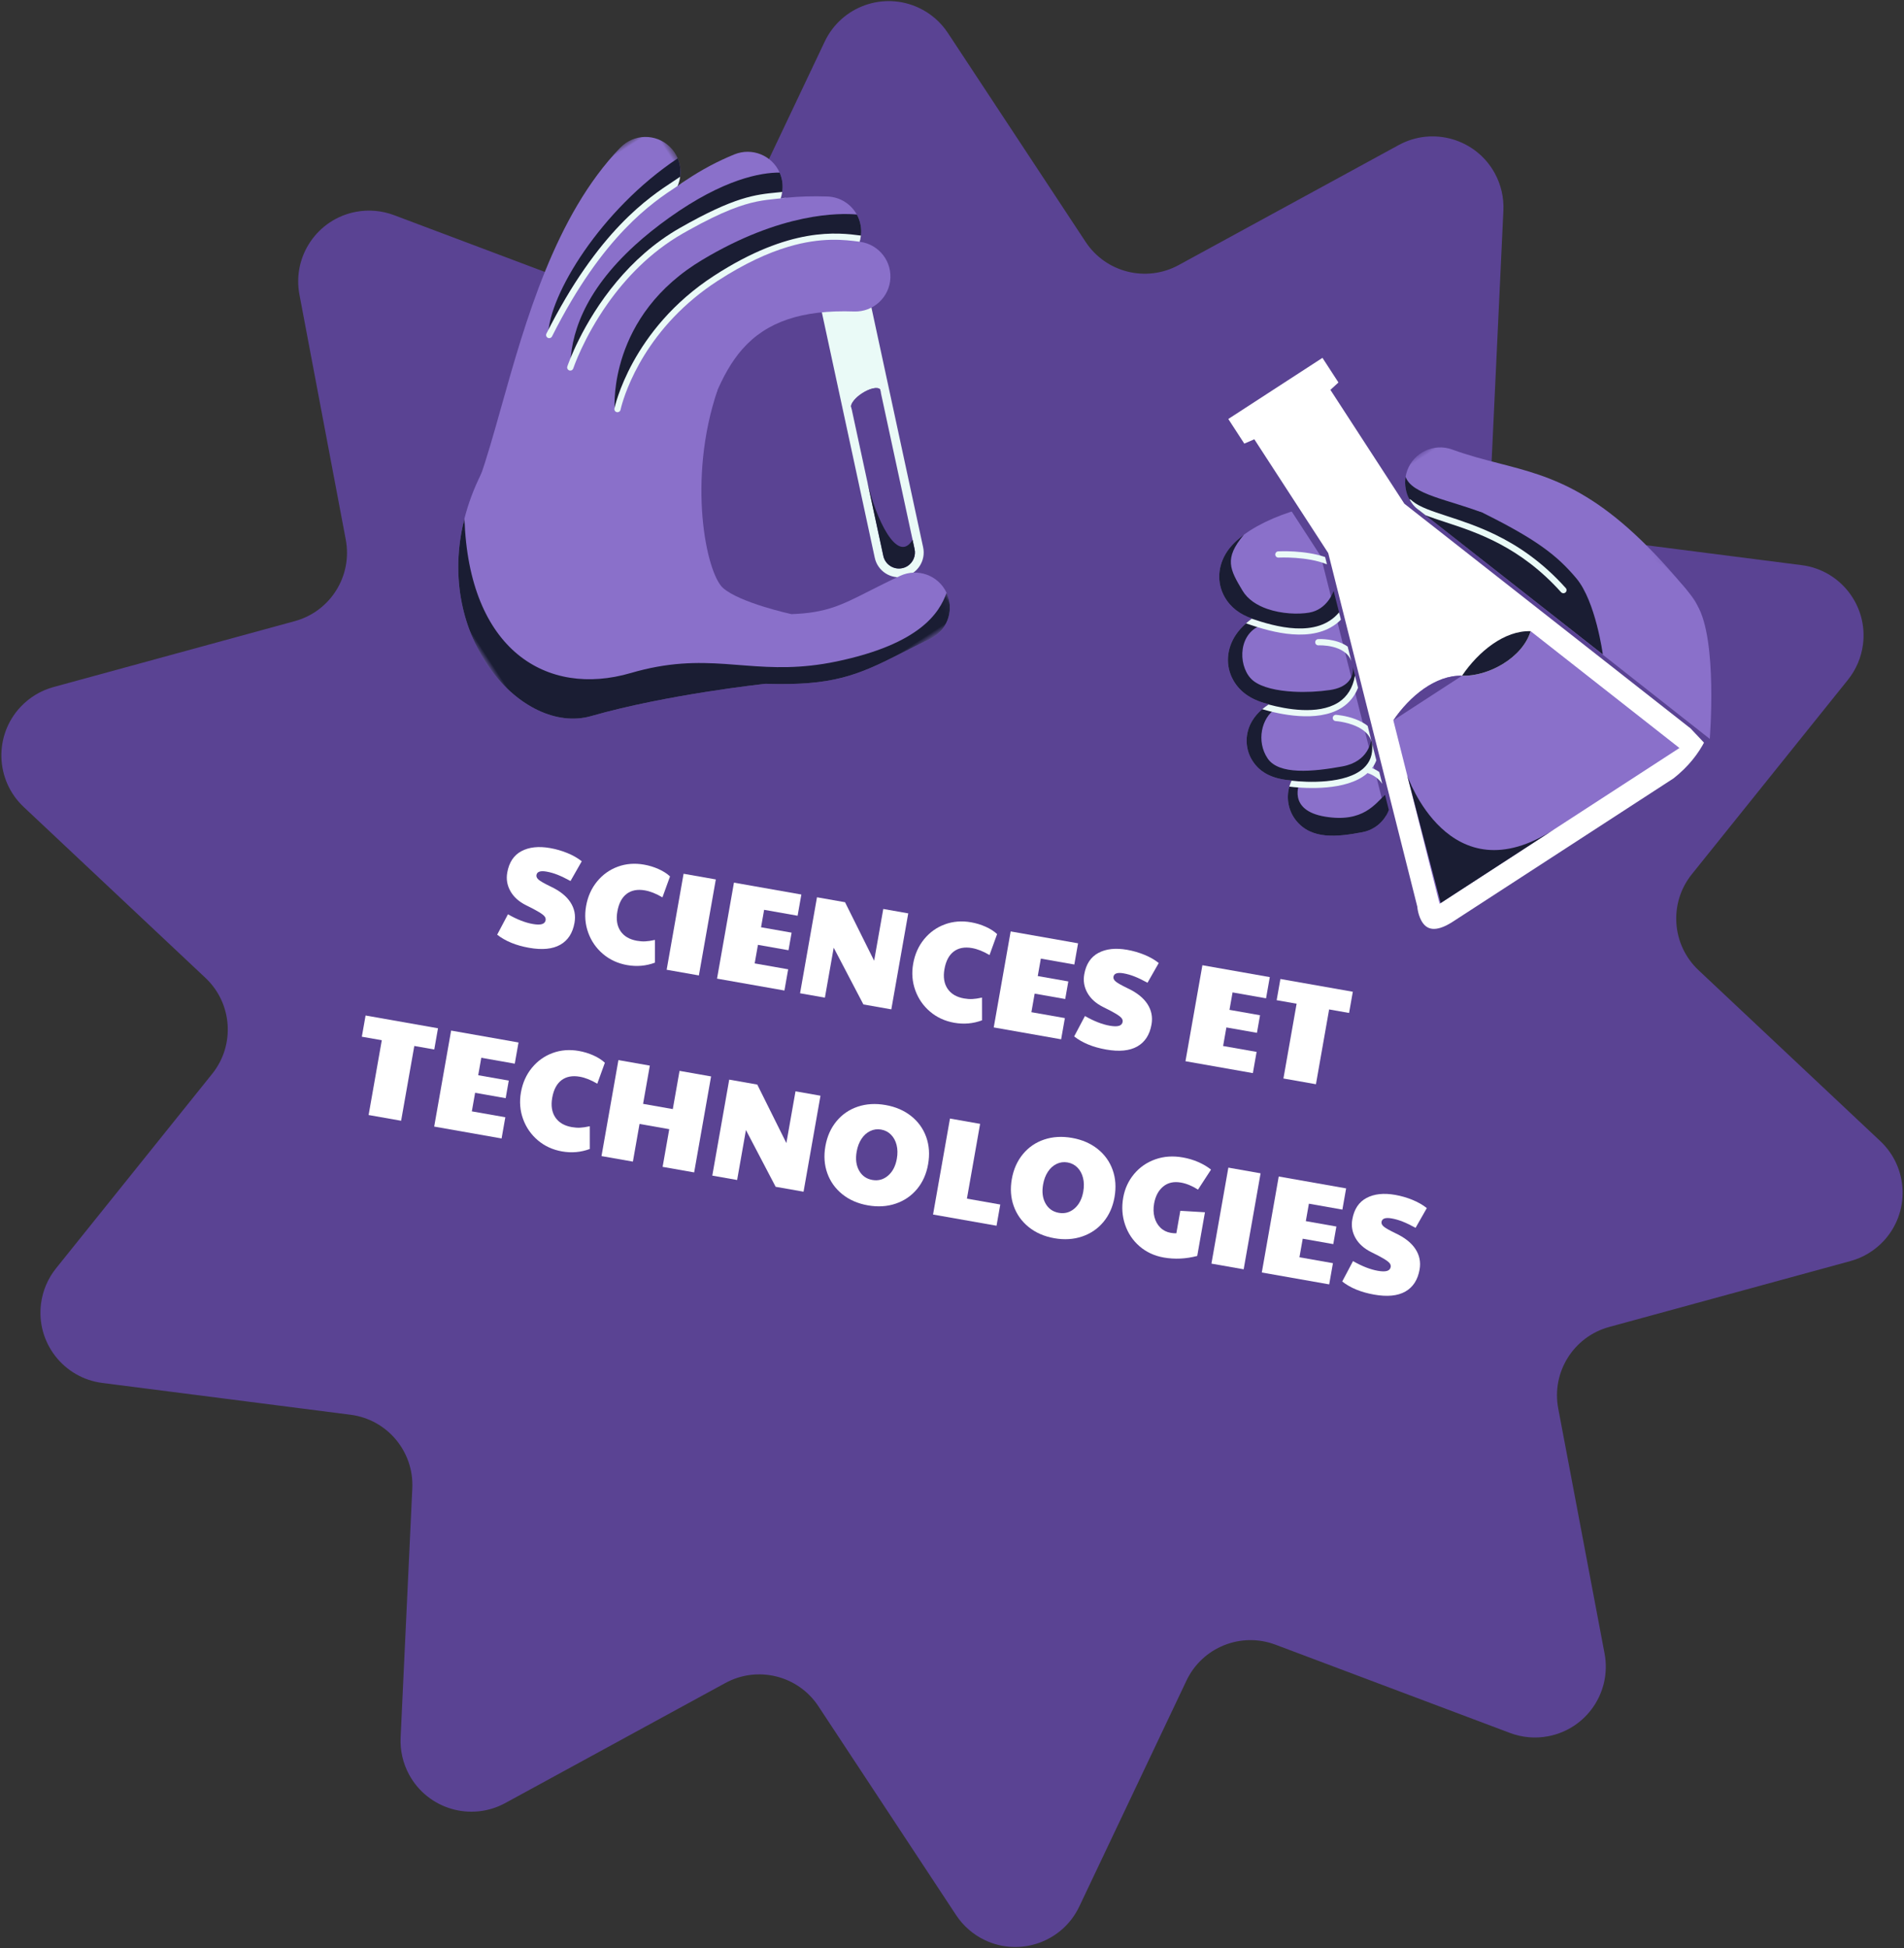 <?xml version="1.0" encoding="UTF-8"?>
<svg width="215px" height="220px" viewBox="0 0 215 220" version="1.1" xmlns="http://www.w3.org/2000/svg" xmlns:xlink="http://www.w3.org/1999/xlink">
    <rect x="0" y="0" width="215" height="220" fill="#333333" stroke="none"/>
    <title>Illustration/Affaires Copy</title>
    <defs>
        <polygon id="path-1" points="0 0 20.812 0 20.812 34.621 0 34.621"></polygon>
        <polygon id="path-3" points="0 0 40.159 0 40.159 29.937 0 29.937"></polygon>
        <polygon id="path-5" points="0 0 47.924 0 47.924 40.089 0 40.089"></polygon>
    </defs>
    <g id="🧠-Pages-catégories/programmes" stroke="none" stroke-width="1" fill="none" fill-rule="evenodd">
        <g id="Catégorie-de-programmes---SPORT---Desktop" transform="translate(-1084, -1298)">
            <g id="Group-10" transform="translate(138, 1298)">
                <g id="Illustration/Affaires-Copy" transform="translate(911.035, -28.049)">
                    <g id="Group-5" transform="translate(-0, 0)">
                        <path d="M136.998,221.928 L116.171,241.088 C112.919,244.079 107.858,243.868 104.867,240.617 C103.874,239.538 103.197,238.207 102.91,236.77 L97.383,209.145 C96.565,205.057 92.745,202.283 88.605,202.769 L60.536,206.066 C56.148,206.581 52.173,203.442 51.658,199.054 C51.486,197.591 51.721,196.108 52.338,194.77 L64.132,169.195 C65.881,165.403 64.419,160.904 60.775,158.865 L36.19,145.101 C32.334,142.942 30.959,138.067 33.117,134.212 C33.837,132.926 34.899,131.863 36.185,131.142 L60.819,117.329 C64.457,115.289 65.917,110.796 64.174,107.007 L52.403,81.424 C50.556,77.411 52.313,72.66 56.327,70.813 C57.66,70.2 59.136,69.965 60.594,70.134 L88.705,73.4 C92.839,73.88 96.65,71.111 97.471,67.032 L103.044,39.35 C103.916,35.019 108.134,32.215 112.465,33.087 C113.899,33.375 115.226,34.051 116.302,35.041 L137.1,54.17 C140.161,56.986 144.87,56.985 147.932,54.169 L168.759,35.009 C172.01,32.018 177.071,32.229 180.063,35.481 C181.055,36.559 181.732,37.89 182.02,39.327 L187.546,66.952 C188.364,71.04 192.184,73.815 196.324,73.328 L224.393,70.031 C228.781,69.516 232.756,72.655 233.272,77.044 C233.444,78.507 233.208,79.989 232.591,81.327 L220.797,106.902 C219.049,110.694 220.511,115.193 224.154,117.233 L248.74,130.997 C252.595,133.155 253.971,138.03 251.812,141.885 C251.092,143.172 250.03,144.234 248.745,144.955 L224.11,158.768 C220.472,160.808 219.012,165.301 220.755,169.09 L232.526,194.673 C234.373,198.687 232.616,203.438 228.603,205.284 C227.27,205.898 225.793,206.133 224.336,205.963 L196.224,202.697 C192.091,202.217 188.28,204.986 187.458,209.065 L181.886,236.747 C181.014,241.078 176.796,243.883 172.464,243.011 C171.031,242.722 169.704,242.046 168.627,241.056 L147.83,221.928 C144.768,219.112 140.059,219.112 136.998,221.928 Z" id="Star-Copy-2" fill="#5A4393" transform="translate(142.465, 138.049) rotate(14) translate(-142.465, -138.049) "></path>
                        <g id="sciences-et-technolo" transform="translate(137.367, 147.935) rotate(10) translate(-137.367, -147.935) translate(76.271, 131.183)" fill="#FFFFFF" fill-rule="nonzero">
                            <path d="M16.856,11.504 C15.352,11.504 14.083,11.227 13.048,10.672 L13.848,8.192 C14.947,8.587 15.928,8.784 16.792,8.784 C17.261,8.784 17.605,8.728 17.824,8.616 C18.043,8.504 18.152,8.336 18.152,8.112 C18.152,7.963 18.093,7.832 17.976,7.72 C17.859,7.608 17.624,7.483 17.272,7.344 C16.92,7.205 16.392,7.035 15.688,6.832 C14.824,6.576 14.152,6.157 13.672,5.576 C13.192,4.995 12.952,4.325 12.952,3.568 C12.952,2.395 13.339,1.507 14.112,0.904 C14.885,0.301 15.928,-4.54747351e-13 17.24,-4.54747351e-13 C17.923,-4.54747351e-13 18.595,0.072 19.256,0.216 C19.917,0.36 20.504,0.571 21.016,0.848 L20.152,3.264 C19.555,3.061 19.035,2.915 18.592,2.824 C18.149,2.733 17.72,2.688 17.304,2.688 C16.6,2.688 16.248,2.88 16.248,3.264 C16.248,3.456 16.363,3.619 16.592,3.752 C16.821,3.885 17.293,4.053 18.008,4.256 C19.128,4.555 19.976,5.011 20.552,5.624 C21.128,6.237 21.416,6.971 21.416,7.824 C21.416,9.008 21.032,9.917 20.264,10.552 C19.496,11.187 18.36,11.504 16.856,11.504 Z" id="Path"></path>
                            <path d="M28.104,11.504 C27.037,11.504 26.069,11.251 25.2,10.744 C24.331,10.237 23.643,9.544 23.136,8.664 C22.629,7.784 22.376,6.811 22.376,5.744 C22.376,4.656 22.621,3.675 23.112,2.8 C23.603,1.925 24.275,1.24 25.128,0.744 C25.981,0.248 26.941,0 28.008,0 C28.584,0 29.149,0.069 29.704,0.208 C30.259,0.347 30.733,0.544 31.128,0.8 L30.696,3.28 C29.928,2.992 29.235,2.848 28.616,2.848 C27.763,2.848 27.107,3.096 26.648,3.592 C26.189,4.088 25.96,4.8 25.96,5.728 C25.96,6.635 26.203,7.341 26.688,7.848 C27.173,8.355 27.848,8.608 28.712,8.608 C29.043,8.608 29.352,8.576 29.64,8.512 C29.928,8.448 30.28,8.331 30.696,8.16 L31.144,10.688 C30.216,11.232 29.203,11.504 28.104,11.504 Z" id="Path"></path>
                            <polygon id="Path" points="32.584 0.24 36.28 0.24 36.28 11.248 32.584 11.248"></polygon>
                            <polygon id="Path" points="38.36 0.24 46.088 0.24 46.088 2.672 42.248 2.672 42.248 4.672 45.752 4.672 45.752 6.688 42.248 6.688 42.248 8.816 46.088 8.816 46.088 11.248 38.36 11.248"></polygon>
                            <polygon id="Path" points="47.88 0.24 51.096 0.24 55.48 6.176 55.48 0.24 58.344 0.24 58.344 11.248 55.144 11.248 50.728 5.52 50.728 11.248 47.88 11.248"></polygon>
                            <path d="M65.608,11.504 C64.541,11.504 63.573,11.251 62.704,10.744 C61.835,10.237 61.147,9.544 60.64,8.664 C60.133,7.784 59.88,6.811 59.88,5.744 C59.88,4.656 60.125,3.675 60.616,2.8 C61.107,1.925 61.779,1.24 62.632,0.744 C63.485,0.248 64.445,0 65.512,0 C66.088,0 66.653,0.069 67.208,0.208 C67.763,0.347 68.237,0.544 68.632,0.8 L68.2,3.28 C67.432,2.992 66.739,2.848 66.12,2.848 C65.267,2.848 64.611,3.096 64.152,3.592 C63.693,4.088 63.464,4.8 63.464,5.728 C63.464,6.635 63.707,7.341 64.192,7.848 C64.677,8.355 65.352,8.608 66.216,8.608 C66.547,8.608 66.856,8.576 67.144,8.512 C67.432,8.448 67.784,8.331 68.2,8.16 L68.648,10.688 C67.72,11.232 66.707,11.504 65.608,11.504 Z" id="Path"></path>
                            <polygon id="Path" points="70.088 0.24 77.816 0.24 77.816 2.672 73.976 2.672 73.976 4.672 77.48 4.672 77.48 6.688 73.976 6.688 73.976 8.816 77.816 8.816 77.816 11.248 70.088 11.248"></polygon>
                            <path d="M83.016,11.504 C81.512,11.504 80.243,11.227 79.208,10.672 L80.008,8.192 C81.107,8.587 82.088,8.784 82.952,8.784 C83.421,8.784 83.765,8.728 83.984,8.616 C84.203,8.504 84.312,8.336 84.312,8.112 C84.312,7.963 84.253,7.832 84.136,7.72 C84.019,7.608 83.784,7.483 83.432,7.344 C83.08,7.205 82.552,7.035 81.848,6.832 C80.984,6.576 80.312,6.157 79.832,5.576 C79.352,4.995 79.112,4.325 79.112,3.568 C79.112,2.395 79.499,1.507 80.272,0.904 C81.045,0.301 82.088,-4.54747351e-13 83.4,-4.54747351e-13 C84.083,-4.54747351e-13 84.755,0.072 85.416,0.216 C86.077,0.36 86.664,0.571 87.176,0.848 L86.312,3.264 C85.715,3.061 85.195,2.915 84.752,2.824 C84.309,2.733 83.88,2.688 83.464,2.688 C82.76,2.688 82.408,2.88 82.408,3.264 C82.408,3.456 82.523,3.619 82.752,3.752 C82.981,3.885 83.453,4.053 84.168,4.256 C85.288,4.555 86.136,5.011 86.712,5.624 C87.288,6.237 87.576,6.971 87.576,7.824 C87.576,9.008 87.192,9.917 86.424,10.552 C85.656,11.187 84.52,11.504 83.016,11.504 Z" id="Path"></path>
                            <polygon id="Path" points="92.072 0.24 99.8 0.24 99.8 2.672 95.96 2.672 95.96 4.672 99.464 4.672 99.464 6.688 95.96 6.688 95.96 8.816 99.8 8.816 99.8 11.248 92.072 11.248"></polygon>
                            <polygon id="Path" points="103.304 2.672 101.016 2.672 101.016 0.24 109.32 0.24 109.32 2.672 107.032 2.672 107.032 11.248 103.304 11.248"></polygon>
                            <polygon id="Path" points="2.288 24.672 0 24.672 0 22.24 8.304 22.24 8.304 24.672 6.016 24.672 6.016 33.248 2.288 33.248"></polygon>
                            <polygon id="Path" points="9.808 22.24 17.536 22.24 17.536 24.672 13.696 24.672 13.696 26.672 17.2 26.672 17.2 28.688 13.696 28.688 13.696 30.816 17.536 30.816 17.536 33.248 9.808 33.248"></polygon>
                            <path d="M24.512,33.504 C23.445,33.504 22.477,33.251 21.608,32.744 C20.739,32.237 20.051,31.544 19.544,30.664 C19.037,29.784 18.784,28.811 18.784,27.744 C18.784,26.656 19.029,25.675 19.52,24.8 C20.011,23.925 20.683,23.24 21.536,22.744 C22.389,22.248 23.349,22 24.416,22 C24.992,22 25.557,22.069 26.112,22.208 C26.667,22.347 27.141,22.544 27.536,22.8 L27.104,25.28 C26.336,24.992 25.643,24.848 25.024,24.848 C24.171,24.848 23.515,25.096 23.056,25.592 C22.597,26.088 22.368,26.8 22.368,27.728 C22.368,28.635 22.611,29.341 23.096,29.848 C23.581,30.355 24.256,30.608 25.12,30.608 C25.451,30.608 25.76,30.576 26.048,30.512 C26.336,30.448 26.688,30.331 27.104,30.16 L27.552,32.688 C26.624,33.232 25.611,33.504 24.512,33.504 Z" id="Path"></path>
                            <polygon id="Path" points="28.992 22.24 32.592 22.24 32.592 26.624 36 26.624 36 22.24 39.616 22.24 39.616 33.248 36 33.248 36 28.928 32.592 28.928 32.592 33.248 28.992 33.248"></polygon>
                            <polygon id="Path" points="41.696 22.24 44.912 22.24 49.296 28.176 49.296 22.24 52.16 22.24 52.16 33.248 48.96 33.248 44.544 27.52 44.544 33.248 41.696 33.248"></polygon>
                            <path d="M59.584,33.504 C58.432,33.504 57.411,33.259 56.52,32.768 C55.629,32.277 54.936,31.597 54.44,30.728 C53.944,29.859 53.696,28.869 53.696,27.76 C53.696,26.64 53.944,25.643 54.44,24.768 C54.936,23.893 55.629,23.213 56.52,22.728 C57.411,22.243 58.432,22 59.584,22 C60.736,22 61.757,22.243 62.648,22.728 C63.539,23.213 64.232,23.891 64.728,24.76 C65.224,25.629 65.472,26.629 65.472,27.76 C65.472,28.869 65.224,29.859 64.728,30.728 C64.232,31.597 63.536,32.277 62.64,32.768 C61.744,33.259 60.725,33.504 59.584,33.504 Z M59.584,30.592 C60.256,30.592 60.808,30.331 61.24,29.808 C61.672,29.285 61.888,28.597 61.888,27.744 C61.888,27.179 61.789,26.675 61.592,26.232 C61.395,25.789 61.12,25.443 60.768,25.192 C60.416,24.941 60.016,24.816 59.568,24.816 C59.131,24.816 58.736,24.941 58.384,25.192 C58.032,25.443 57.76,25.789 57.568,26.232 C57.376,26.675 57.28,27.179 57.28,27.744 C57.28,28.597 57.493,29.285 57.92,29.808 C58.347,30.331 58.901,30.592 59.584,30.592 Z" id="Shape"></path>
                            <polygon id="Path" points="67.008 22.24 70.464 22.24 70.464 30.816 74.288 30.816 74.288 33.248 67.008 33.248"></polygon>
                            <path d="M80.96,33.504 C79.808,33.504 78.787,33.259 77.896,32.768 C77.005,32.277 76.312,31.597 75.816,30.728 C75.32,29.859 75.072,28.869 75.072,27.76 C75.072,26.64 75.32,25.643 75.816,24.768 C76.312,23.893 77.005,23.213 77.896,22.728 C78.787,22.243 79.808,22 80.96,22 C82.112,22 83.133,22.243 84.024,22.728 C84.915,23.213 85.608,23.891 86.104,24.76 C86.6,25.629 86.848,26.629 86.848,27.76 C86.848,28.869 86.6,29.859 86.104,30.728 C85.608,31.597 84.912,32.277 84.016,32.768 C83.12,33.259 82.101,33.504 80.96,33.504 Z M80.96,30.592 C81.632,30.592 82.184,30.331 82.616,29.808 C83.048,29.285 83.264,28.597 83.264,27.744 C83.264,27.179 83.165,26.675 82.968,26.232 C82.771,25.789 82.496,25.443 82.144,25.192 C81.792,24.941 81.392,24.816 80.944,24.816 C80.507,24.816 80.112,24.941 79.76,25.192 C79.408,25.443 79.136,25.789 78.944,26.232 C78.752,26.675 78.656,27.179 78.656,27.744 C78.656,28.597 78.869,29.285 79.296,29.808 C79.723,30.331 80.277,30.592 80.96,30.592 Z" id="Shape"></path>
                            <path d="M93.504,33.504 C92.427,33.504 91.456,33.245 90.592,32.728 C89.728,32.211 89.051,31.504 88.56,30.608 C88.069,29.712 87.824,28.725 87.824,27.648 C87.824,26.613 88.072,25.664 88.568,24.8 C89.064,23.936 89.755,23.253 90.64,22.752 C91.525,22.251 92.533,22 93.664,22 C94.283,22 94.883,22.069 95.464,22.208 C96.045,22.347 96.571,22.544 97.04,22.8 L95.984,25.28 C95.259,24.981 94.581,24.832 93.952,24.832 C93.131,24.832 92.496,25.096 92.048,25.624 C91.6,26.152 91.376,26.843 91.376,27.696 C91.376,28.251 91.477,28.749 91.68,29.192 C91.883,29.635 92.168,29.984 92.536,30.24 C92.904,30.496 93.323,30.624 93.792,30.624 C94.048,30.624 94.261,30.603 94.432,30.56 L94.432,27.984 L97.2,27.664 L97.2,32.672 C95.995,33.227 94.763,33.504 93.504,33.504 Z" id="Path"></path>
                            <polygon id="Path" points="98.928 22.24 102.624 22.24 102.624 33.248 98.928 33.248"></polygon>
                            <polygon id="Path" points="104.704 22.24 112.432 22.24 112.432 24.672 108.592 24.672 108.592 26.672 112.096 26.672 112.096 28.688 108.592 28.688 108.592 30.816 112.432 30.816 112.432 33.248 104.704 33.248"></polygon>
                            <path d="M117.632,33.504 C116.128,33.504 114.859,33.227 113.824,32.672 L114.624,30.192 C115.723,30.587 116.704,30.784 117.568,30.784 C118.037,30.784 118.381,30.728 118.6,30.616 C118.819,30.504 118.928,30.336 118.928,30.112 C118.928,29.963 118.869,29.832 118.752,29.72 C118.635,29.608 118.4,29.483 118.048,29.344 C117.696,29.205 117.168,29.035 116.464,28.832 C115.6,28.576 114.928,28.157 114.448,27.576 C113.968,26.995 113.728,26.325 113.728,25.568 C113.728,24.395 114.115,23.507 114.888,22.904 C115.661,22.301 116.704,22 118.016,22 C118.699,22 119.371,22.072 120.032,22.216 C120.693,22.36 121.28,22.571 121.792,22.848 L120.928,25.264 C120.331,25.061 119.811,24.915 119.368,24.824 C118.925,24.733 118.496,24.688 118.08,24.688 C117.376,24.688 117.024,24.88 117.024,25.264 C117.024,25.456 117.139,25.619 117.368,25.752 C117.597,25.885 118.069,26.053 118.784,26.256 C119.904,26.555 120.752,27.011 121.328,27.624 C121.904,28.237 122.192,28.971 122.192,29.824 C122.192,31.008 121.808,31.917 121.04,32.552 C120.272,33.187 119.136,33.504 117.632,33.504 Z" id="Path"></path>
                        </g>
                        <g id="Group-84" transform="translate(151.382, 89.046) rotate(-33) translate(-151.382, -89.046) translate(92.227, 26.514)">
                            <path d="M44.897,58.198 L44.897,58.198 C43.454,57.65 42.729,56.038 43.277,54.598 L54.785,24.356 C55.333,22.915 56.947,22.191 58.39,22.738 L58.39,22.738 C59.832,23.286 60.558,24.897 60.009,26.338 L48.502,56.58 C47.954,58.021 46.34,58.745 44.897,58.198" id="Fill-1" fill="#EAFAF7"></path>
                            <path d="M54.137,38.994 L54.038,39.253 L47.964,55.219 L47.962,55.219 L47.578,56.23 C47.313,56.925 46.635,57.393 45.889,57.393 C45.67,57.393 45.454,57.353 45.248,57.274 C44.317,56.921 43.848,55.878 44.202,54.948 L47.24,46.967 C47.264,46.904 47.288,46.841 47.311,46.778 L50.264,39.016 L50.355,38.777 C50.602,38.467 51.334,38.24 52.2,38.24 C53.257,38.24 54.115,38.578 54.137,38.994" id="Fill-3" fill="#5A4393"></path>
                            <path d="M54.137,38.994 L54.038,39.253 C53.783,39.559 53.057,39.779 52.2,39.779 C51.136,39.779 50.272,39.439 50.264,39.016 L50.355,38.777 C50.602,38.467 51.334,38.24 52.2,38.24 C53.257,38.24 54.115,38.578 54.137,38.994" id="Fill-5" fill="#5A4393"></path>
                            <g id="Group-9" transform="translate(97.5, 78.281)">
                                <mask id="mask-2" fill="white">
                                    <use xlink:href="#path-1"></use>
                                </mask>
                                <g id="Clip-8"></g>
                                <path d="M20.747,31.382 C20.442,33.065 19.054,34.416 17.262,34.599 C17.126,34.613 16.987,34.621 16.851,34.621 C14.849,34.621 13.133,33.108 12.921,31.076 C11.742,19.675 9.325,16.057 5.991,12.33 C5.631,11.927 5.259,11.524 4.879,11.109 C4.571,10.774 4.254,10.426 3.926,10.067 C2.941,8.976 1.879,7.758 0.799,6.328 C0.668,6.154 0.554,5.975 0.457,5.789 C0.417,5.718 0.384,5.647 0.35,5.574 L0.348,5.568 C0.243,5.337 0.162,5.098 0.105,4.855 L0.105,4.851 C0.036,4.564 0.002,4.272 0,3.98 L0,3.978 C0,3.869 0.004,3.761 0.012,3.652 C0.077,2.789 0.425,1.954 1.034,1.288 C1.195,1.11 1.375,0.946 1.572,0.796 C3.317,-0.517 5.797,-0.169 7.114,1.57 C8.323,3.17 9.537,4.491 10.71,5.771 C14.932,10.369 18.927,14.72 20.616,28.708 L20.616,28.712 C20.65,28.983 20.682,29.255 20.711,29.532 C20.713,29.539 20.713,29.547 20.715,29.557 C20.741,29.79 20.767,30.025 20.791,30.264 C20.83,30.645 20.814,31.021 20.747,31.382" id="Fill-7" fill="#8A70CA" mask="url(#mask-2)"></path>
                            </g>
                            <path d="M89.505,108.482 C88.491,110.414 86.1,111.158 84.165,110.145 C83.086,109.578 80.279,109 77.647,108.642 C77.364,109.233 76.948,109.723 76.452,110.092 C75.772,110.598 74.941,110.876 74.083,110.876 C73.582,110.876 73.074,110.781 72.581,110.58 C69.923,109.488 67.305,108.19 67.016,105.402 C66.876,104.027 67.421,102.678 68.462,101.768 C68.6,101.643 68.749,101.529 68.905,101.424 C68.95,101.394 68.994,101.365 69.041,101.337 C69.047,101.333 69.051,101.331 69.057,101.327 C69.417,101.102 69.809,100.922 70.254,100.782 C71.14,100.506 72.233,100.391 73.693,100.409 C75.054,100.425 76.721,100.557 78.511,100.794 C78.622,100.808 78.742,100.826 78.873,100.843 C79.086,100.871 79.322,100.907 79.577,100.944 C81.859,101.29 85.641,101.997 87.84,103.148 C87.961,103.211 88.075,103.278 88.186,103.352 C89.859,104.456 90.457,106.669 89.505,108.482" id="Fill-10" fill="#8A70CA"></path>
                            <path d="M88.42,103.061 C88.346,103.162 88.269,103.259 88.186,103.352 C87.417,104.242 86.313,104.714 85.196,104.714 C84.401,104.714 83.598,104.475 82.902,103.98 C82.227,103.5 80.768,102.903 79.096,102.348 C79.088,102.344 79.079,102.342 79.069,102.338 C78.287,102.08 77.463,101.829 76.65,101.602 C76.173,102.321 75.493,102.836 74.731,103.117 C73.661,103.513 72.429,103.446 71.367,102.828 C70.562,102.36 69.763,101.872 69.057,101.327 C67.582,100.198 66.498,98.833 66.563,96.939 C66.616,95.375 67.542,93.965 68.978,93.258 C69.484,93.009 70.028,92.847 70.659,92.768 C70.938,92.734 71.235,92.715 71.551,92.713 L71.595,92.713 C72.249,92.711 72.993,92.776 73.861,92.906 C74.136,92.948 74.423,92.995 74.719,93.05 C75.876,93.258 77.194,93.562 78.58,93.943 C79.268,94.131 80.327,94.439 81.507,94.832 C81.555,94.847 81.602,94.863 81.65,94.881 C81.713,94.901 81.774,94.923 81.838,94.944 C83.815,95.62 86.068,96.528 87.5,97.551 C89.276,98.819 89.689,101.286 88.42,103.061" id="Fill-12" fill="#8A70CA"></path>
                            <path d="M91.167,94.569 C89.753,96.23 87.257,96.433 85.591,95.021 C84.67,94.239 83.566,93.587 82.427,93.062 C82.397,93.672 82.223,94.285 81.895,94.849 C81.877,94.881 81.857,94.913 81.838,94.944 C81.721,95.132 81.59,95.308 81.448,95.468 C81.264,95.677 81.062,95.863 80.845,96.025 C80.158,96.538 79.324,96.813 78.471,96.813 C78.43,96.813 78.386,96.813 78.345,96.811 L78.333,96.811 C77.704,96.789 77.067,96.613 76.486,96.275 C74.636,95.201 72.864,94.044 71.595,92.713 C70.355,91.415 69.591,89.954 69.7,88.243 C69.815,86.405 70.96,84.85 72.763,84.086 C73.248,83.881 73.8,83.735 74.403,83.642 C74.668,83.6 74.945,83.571 75.23,83.551 C75.24,83.551 75.25,83.549 75.259,83.549 C75.898,83.505 76.581,83.513 77.295,83.569 C80.105,83.784 83.394,84.732 86.325,86.18 C87.945,86.979 89.456,87.933 90.714,89.002 C92.379,90.414 92.583,92.906 91.167,94.569" id="Fill-14" fill="#8A70CA"></path>
                            <path d="M95.468,86.142 C94.054,87.805 91.558,88.006 89.893,86.594 C88.971,85.812 87.866,85.16 86.729,84.635 C86.701,85.16 86.57,85.684 86.325,86.18 C86.286,86.262 86.242,86.343 86.195,86.424 C85.673,87.319 84.85,87.933 83.928,88.214 C83.554,88.326 83.165,88.386 82.773,88.386 C82.097,88.386 81.412,88.214 80.785,87.848 C78.604,86.578 76.529,85.196 75.259,83.549 C74.403,82.441 73.913,81.211 74,79.816 C74.116,77.978 75.261,76.423 77.063,75.659 C77.791,75.351 78.669,75.175 79.652,75.116 C84.193,74.845 90.929,77.109 95.016,80.575 C96.681,81.987 96.883,84.479 95.468,86.142" id="Fill-16" fill="#8A70CA"></path>
                            <path d="M47.924,62.326 C47.648,64.301 45.955,65.729 44.012,65.729 C43.83,65.729 43.644,65.715 43.459,65.69 C42.07,65.496 40.852,65.366 39.776,65.251 C34.363,64.673 31.374,64.125 25.18,59.814 C23.026,58.315 20.485,56.362 17.32,53.793 C16.584,53.194 16.118,52.386 15.942,51.525 C15.71,50.404 15.965,49.193 16.745,48.235 C18.123,46.543 20.615,46.286 22.31,47.662 C26.75,51.265 29.652,53.445 31.908,54.806 L31.912,54.806 C35.265,56.824 37.193,57.03 40.618,57.397 C41.754,57.517 43.041,57.656 44.554,57.867 C46.718,58.169 48.227,60.166 47.924,62.326" id="Fill-18" fill="#8A70CA"></path>
                            <path d="M27.448,36.83 C26.249,36.83 25.065,36.288 24.287,35.259 C22.971,33.518 23.318,31.041 25.062,29.727 C26.08,28.96 27.136,28.078 28.255,27.143 C31.934,24.071 36.103,20.589 41.418,19.093 C47.779,17.304 54.189,18.756 61.013,23.533 C62.802,24.784 63.236,27.248 61.983,29.034 C60.729,30.82 58.262,31.254 56.473,30.002 C51.65,26.626 47.548,25.576 43.563,26.697 C39.879,27.733 36.55,30.514 33.331,33.203 C32.186,34.158 31.003,35.147 29.827,36.033 C29.114,36.57 28.277,36.83 27.448,36.83" id="Fill-20" fill="#8A70CA"></path>
                            <path d="M62.689,20.985 C62.641,21.676 62.41,22.362 61.983,22.972 C61.919,23.061 61.854,23.146 61.783,23.229 C61.704,23.327 61.619,23.42 61.53,23.509 C61.451,23.588 61.369,23.661 61.284,23.732 C61.282,23.734 61.28,23.736 61.278,23.736 L61.276,23.736 C59.938,24.856 57.97,24.986 56.472,23.94 C51.358,20.359 46.864,19.265 42.337,20.497 C38.198,21.621 34.551,24.494 31.026,27.273 C30.197,27.925 29.414,28.543 28.619,29.142 C27.907,29.679 27.071,29.937 26.24,29.937 C25.831,29.937 25.421,29.874 25.032,29.75 C24.278,29.511 23.592,29.045 23.079,28.367 C22.65,27.799 22.397,27.151 22.312,26.491 C22.14,25.13 22.68,23.72 23.855,22.836 C24.581,22.288 25.33,21.696 26.125,21.072 C30.081,17.955 34.562,14.422 40.259,12.874 C42.08,12.378 43.915,12.127 45.763,12.121 L45.767,12.121 C47.509,12.116 49.263,12.327 51.024,12.755 C51.032,12.757 51.041,12.759 51.051,12.761 C52.723,13.17 54.402,13.775 56.081,14.572 C56.085,14.574 56.089,14.576 56.093,14.578 C56.219,14.638 56.346,14.699 56.472,14.762 C56.664,14.857 56.856,14.954 57.048,15.056 C57.05,15.056 57.052,15.058 57.054,15.058 C58.373,15.742 59.692,16.545 61.013,17.47 C62.194,18.295 62.784,19.648 62.689,20.985" id="Fill-22" fill="#8A70CA"></path>
                            <path d="M57.958,12.262 C57.954,12.303 57.946,12.343 57.938,12.384 C57.8,13.107 57.469,13.745 57.012,14.258 C56.947,14.331 56.88,14.403 56.809,14.472 C56.702,14.574 56.591,14.671 56.472,14.762 C56.468,14.766 56.466,14.768 56.463,14.77 C55.596,15.434 54.463,15.74 53.308,15.518 C50.155,14.914 46.773,15.005 43.197,15.783 C41.075,16.247 38.884,16.952 36.635,17.9 C34.77,18.684 32.873,19.628 30.927,20.742 C28.259,22.267 25.496,24.111 22.585,26.304 C22.496,26.371 22.405,26.434 22.312,26.491 C21.661,26.902 20.932,27.101 20.206,27.101 C19.604,27.101 19.005,26.965 18.459,26.697 C17.919,26.434 17.431,26.041 17.045,25.529 C15.728,23.789 16.076,21.313 17.818,19.998 C23.38,15.807 28.53,12.74 33.56,10.623 C38.354,8.604 43.002,7.48 47.452,7.261 C47.489,7.259 47.525,7.257 47.562,7.257 C47.572,7.257 47.58,7.257 47.59,7.255 C47.944,7.24 48.296,7.23 48.648,7.226 L48.656,7.226 C50.751,7.198 52.8,7.376 54.797,7.759 C56.902,8.164 58.296,10.162 57.958,12.262" id="Fill-24" fill="#8A70CA"></path>
                            <g id="Group-28" transform="translate(9.09, 0)">
                                <mask id="mask-4" fill="white">
                                    <use xlink:href="#path-3"></use>
                                </mask>
                                <g id="Clip-27"></g>
                                <path d="M40.097,4.648 C39.97,5.351 39.654,6.003 39.191,6.538 C39.041,6.714 38.872,6.876 38.691,7.022 C38.588,7.107 38.481,7.184 38.37,7.257 C38.368,7.259 38.366,7.261 38.362,7.261 C37.986,7.506 37.563,7.692 37.1,7.798 C34.974,8.292 32.836,9.145 30.72,10.241 C29.389,10.929 28.064,11.713 26.755,12.566 L26.753,12.566 C26.321,12.848 25.89,13.137 25.461,13.433 C25.139,13.654 24.818,13.879 24.498,14.108 C20.501,16.962 16.69,20.308 13.292,23.294 C11.939,24.485 10.626,25.638 9.37,26.697 C8.314,27.591 7.299,28.417 6.338,29.141 C5.626,29.679 4.789,29.937 3.959,29.937 C2.76,29.937 1.575,29.396 0.798,28.367 C-0.517,26.625 -0.171,24.149 1.573,22.836 C3.44,21.427 5.687,19.454 8.066,17.363 C15.602,10.745 24.979,2.506 35.307,0.104 C37.433,-0.392 39.561,0.932 40.055,3.055 C40.182,3.596 40.19,4.135 40.097,4.648" id="Fill-26" fill="#8A70CA" mask="url(#mask-4)"></path>
                            </g>
                            <path d="M110.937,123.34 C109.384,124.246 107.549,124.866 105.391,125.064 L102.276,125.064 L91.634,125.064 L75.625,125.064 C70.457,125.064 72.789,120.814 72.789,120.814 L77.431,107.224 L77.88,105.915 L78.317,104.629 L79.616,100.828 L81.05,96.629 L81.505,95.302 L82.045,93.72 L82.601,92.092 L83.614,89.128 L83.889,88.324 L83.926,88.214 L85.696,83.033 L85.973,82.224 L86.06,81.967 L86.06,67.096 L84.844,66.892 L84.844,62.745 L98.421,62.745 L98.421,66.892 L97.205,67.096 L97.205,81.967 L97.288,82.208 L97.604,83.132 L97.604,83.136 L97.848,83.849 L97.85,83.855 L98.048,84.434 C98.048,84.434 98.048,84.436 98.049,84.436 L110.476,120.814 C110.476,120.814 110.63,121.656 110.937,123.34 Z" id="Fill-29" stroke="#5A4393" stroke-width="0.9" fill="#FFFFFF"></path>
                            <path d="M107.792,122.1 C107.745,122.1 107.693,122.102 107.64,122.102 L75.625,122.102 C75.572,122.102 75.521,122.1 75.471,122.1 L75.542,121.979 L75.596,121.772 L82.389,101.886 C85.437,100.602 89.205,100.194 91.634,101.886 C94.06,103.577 98.437,103.926 100.876,101.886 L107.766,122.054 L107.792,122.1 Z" id="Fill-33" fill="#8A70CA"></path>
                            <path d="M91.634,101.886 L82.389,101.886 C85.437,100.602 89.205,100.194 91.634,101.886" id="Fill-35" fill="#5A4393"></path>
                            <path d="M111.214,123.104 L98.049,84.436 C98.048,84.436 98.048,84.434 98.048,84.434 L97.85,83.855 L97.848,83.849 L97.604,83.136 L97.604,83.132 C97.535,82.846 97.502,82.554 97.5,82.261 C97.561,82.277 97.622,82.291 97.684,82.307 C104.835,84.058 112.717,84.819 115.12,96.104 C117.711,108.271 116.981,99.623 118.116,106.989 C118.158,107.254 118.189,107.529 118.211,107.813 C118.213,107.821 118.213,107.829 118.215,107.839 C118.261,108.405 118.272,109.02 118.247,109.663 C118.075,114.218 111.214,123.104 111.214,123.104 Z" id="Fill-37" fill="#8A70CA"></path>
                            <path d="M27.051,48.134 C27.735,50.579 31.912,54.806 31.912,54.806 L31.908,54.806 L23.489,53.024 L24.454,56.885 L25.188,59.818 C25.188,59.818 25.186,59.816 25.18,59.814 C24.879,59.662 15.16,54.745 6.674,52.146 C-1.002,49.791 -3.431,35.118 6.838,25.64 C8.098,24.475 9.551,23.391 11.209,22.415 C26.365,13.506 38.698,29.045 38.698,29.045 C30.271,35.694 26.365,45.689 27.051,48.134" id="Fill-39" fill="#8A70CA"></path>
                            <path d="M100.876,101.886 C98.437,103.926 94.06,103.577 91.634,101.886 C94.681,100.602 98.447,100.194 100.876,101.886" id="Fill-41" fill="#1A1D33"></path>
                            <path d="M80.309,107.975 C80.309,107.975 76.76,122.102 90.924,122.102 L75.625,122.102 L80.309,107.975 Z" id="Fill-43" fill="#1A1D33"></path>
                            <path d="M97.736,83.521 L106.28,108.53 C106.28,108.53 108.866,103.079 108.455,99.7 C108.045,96.321 107.045,93.526 103.642,87.766 C102.908,86.523 97.736,83.521 97.736,83.521" id="Fill-45" fill="#1A1D33"></path>
                            <path d="M103.641,87.765 L101.426,88.348 L100.328,88.636 L98.048,84.434 L97.957,84.07 L97.5,82.261 L97.5,82.259 C97.5,82.151 97.504,82.042 97.512,81.933 C97.577,81.07 97.925,80.235 98.534,79.569 C97.99,81.617 101.234,84.418 103.641,87.765" id="Fill-47" fill="#1A1D33"></path>
                            <path d="M84.699,85.948 L83.928,88.214 L83.819,88.53 L83.147,88.808 L80.9,88.636 L78.839,87.473 C78.839,87.473 76.565,85.792 75.471,84.704 C72.722,84.309 70.891,87.522 71.559,89.523 C71.945,90.678 73.199,91.944 74.72,93.05 C75.829,93.858 77.083,94.581 78.244,95.114 C80.071,95.953 81.054,95.339 81.507,94.832 C81.705,94.611 81.802,94.411 81.826,94.36 L81.65,94.881 L81.505,95.302 L80.845,96.025 L80.299,96.621 L78.477,96.992 L76.565,96.813 L74.803,95.88 C74.803,95.88 73.614,95.039 71.931,93.556 C70.074,93.53 68.092,95.434 68.141,97.774 C68.167,98.906 69.035,99.911 70.254,100.782 C71.553,101.714 73.246,102.494 74.731,103.117 L74.733,103.117 C77.544,104.29 79.025,102.441 79.094,102.352 L78.691,103.519 L77.858,104.286 L76.082,104.904 L72.746,104.065 L69.69,102.026 C69.69,102.026 66.755,103.841 69.999,106.808 C73.242,109.776 75.596,108.638 77.018,108.437 L76.452,110.092 C75.772,110.598 74.941,110.876 74.083,110.876 C73.582,110.876 73.074,110.781 72.582,110.58 C69.923,109.488 67.305,108.19 67.016,105.402 C66.876,104.027 67.421,102.678 68.462,101.768 C68.6,101.643 68.749,101.529 68.905,101.424 C68.95,101.394 68.994,101.365 69.041,101.337 C69.047,101.333 69.051,101.331 69.057,101.327 C67.582,100.198 66.498,98.833 66.563,96.939 C66.617,95.375 67.542,93.965 68.978,93.258 C69.484,93.009 70.028,92.847 70.659,92.768 C70.938,92.734 71.235,92.715 71.551,92.713 L71.595,92.713 C70.355,91.415 69.591,89.954 69.7,88.243 C69.815,86.405 70.96,84.85 72.763,84.086 C73.248,83.881 73.8,83.735 74.403,83.642 C74.668,83.6 74.945,83.571 75.23,83.551 C75.24,83.551 75.25,83.549 75.259,83.549 C74.403,82.441 73.913,81.211 74,79.816 C74.116,77.978 75.261,76.423 77.063,75.659 C77.791,75.351 78.669,75.175 79.652,75.116 C76.274,76.137 76.189,77.555 76.082,80.328 C76.039,81.485 76.545,82.601 77.295,83.569 C78.355,84.939 79.897,86.016 81.043,86.509 C82.951,87.331 84.62,86.014 84.699,85.948" id="Fill-49" fill="#1A1D33"></path>
                            <path d="M47.962,55.219 L47.578,56.23 C47.313,56.925 46.635,57.393 45.889,57.393 C45.67,57.393 45.454,57.353 45.248,57.274 C44.317,56.921 43.848,55.878 44.202,54.948 L47.24,46.967 C45.794,50.88 44.978,56.676 47.962,55.219" id="Fill-51" fill="#1A1D33"></path>
                            <g id="Group-55" transform="translate(0, 25.64)">
                                <mask id="mask-6" fill="white">
                                    <use xlink:href="#path-5"></use>
                                </mask>
                                <g id="Clip-54"></g>
                                <path d="M47.924,36.686 C47.648,38.661 45.955,40.089 44.012,40.089 C43.83,40.089 43.644,40.075 43.459,40.05 C42.07,39.856 40.852,39.726 39.776,39.611 C34.363,39.033 31.374,38.485 25.18,34.174 C24.879,34.022 15.16,29.105 6.674,26.506 C-1.002,24.151 -3.431,9.478 6.838,2.24819919e-13 C-0.882,12.758 3.642,22.03 13.08,24.866 C14.12,25.178 15.067,25.52 15.942,25.885 C19.559,27.398 21.93,29.316 24.454,31.245 C26.859,33.08 29.4,34.923 33.291,36.432 C42.256,39.905 46.014,38.154 47.924,36.686" id="Fill-53" fill="#1A1D33" mask="url(#mask-6)"></path>
                            </g>
                            <path d="M62.689,20.985 C62.641,21.676 62.41,22.362 61.983,22.972 C61.919,23.061 61.854,23.146 61.783,23.229 C61.704,23.327 61.619,23.42 61.53,23.509 C60.475,22.385 56,18.384 45.638,18.384 C33.771,18.384 27.893,24.463 27.711,24.652 C27.761,24.556 28.756,22.721 30.927,20.742 L30.929,20.742 C33.392,18.497 37.365,16.071 43.192,15.785 C43.194,15.783 43.196,15.783 43.198,15.783 C43.842,15.753 44.509,15.748 45.199,15.771 C55.719,16.135 61.178,19.792 62.689,20.985" id="Fill-56" fill="#1A1D33"></path>
                            <path d="M57.958,12.262 C57.954,12.303 57.946,12.343 57.938,12.384 C57.8,13.107 57.469,13.745 57.012,14.258 C56.947,14.331 56.88,14.403 56.809,14.472 C55.774,13.944 51.427,11.659 43.439,11.659 C40.28,11.659 37.211,12.43 34.553,13.431 C34.551,13.431 34.551,13.433 34.551,13.433 C29.576,15.309 26.04,18.001 26.04,18.001 C28.061,14.861 31.989,11.523 39.81,10.241 L39.812,10.239 C41.309,9.995 42.946,9.825 44.742,9.746 C52.287,9.416 56.207,11.118 57.958,12.262" id="Fill-58" fill="#1A1D33"></path>
                            <path d="M49.186,4.648 C49.06,5.351 48.743,6.003 48.28,6.538 C48.13,6.714 47.962,6.876 47.78,7.022 C47.596,7.012 35.466,6.374 26.04,13.551 L26.04,13.431 C28.568,9.665 38.765,4.769 49.186,4.648" id="Fill-60" fill="#1A1D33"></path>
                            <path d="M85.973,82.224 L85.696,83.033 C84.359,81.064 81.565,79.435 81.529,79.413 C81.359,79.317 81.302,79.101 81.399,78.932 C81.497,78.764 81.713,78.706 81.883,78.803 C82.025,78.886 84.482,80.32 85.973,82.224" id="Fill-62" fill="#EAFAF7"></path>
                            <path d="M83.889,88.324 L83.614,89.128 C83.242,89.209 82.876,89.245 82.516,89.245 C78.821,89.245 75.768,85.388 74.403,83.642 C74.668,83.6 74.945,83.571 75.23,83.551 C76.907,85.676 80.164,89.474 83.889,88.324" id="Fill-64" fill="#EAFAF7"></path>
                            <path d="M81.505,95.302 L81.448,95.466 L81.448,95.468 L81.05,96.629 C80.22,97.219 79.306,97.518 78.321,97.518 C78.27,97.518 78.218,97.516 78.167,97.514 C75.014,97.415 71.97,94.302 70.659,92.768 C70.938,92.734 71.235,92.715 71.551,92.713 C72.932,94.249 75.558,96.728 78.189,96.809 C78.234,96.811 78.281,96.811 78.327,96.811 L78.345,96.811 C79.494,96.801 80.536,96.311 81.448,95.349 C81.466,95.329 81.486,95.314 81.505,95.302" id="Fill-66" fill="#EAFAF7"></path>
                            <path d="M82.045,93.72 C82.534,91.703 79.941,90.198 79.915,90.183 C79.745,90.086 79.686,89.871 79.783,89.701 C79.88,89.533 80.095,89.474 80.263,89.568 C80.356,89.624 82.002,90.574 82.601,92.092 L82.045,93.72 Z" id="Fill-68" fill="#EAFAF7"></path>
                            <path d="M79.616,100.828 L79.577,100.944 L78.317,104.629 C78.05,104.829 77.757,104.987 77.443,105.101 C77.217,105.184 76.98,105.245 76.733,105.287 C76.725,105.289 76.715,105.289 76.707,105.291 C76.474,105.328 76.238,105.344 75.997,105.344 C72.918,105.344 69.356,102.52 68.462,101.768 C68.6,101.643 68.749,101.529 68.905,101.424 C68.95,101.394 68.994,101.365 69.041,101.337 C70.355,102.445 73.974,105.026 76.618,104.59 C77.613,104.428 78.357,103.865 78.893,102.874 C79.221,102.182 79.138,101.479 78.873,100.843 C78.305,99.485 76.903,98.424 76.883,98.41 C76.725,98.294 76.693,98.073 76.81,97.917 C76.927,97.76 77.148,97.727 77.304,97.843 C77.34,97.869 78.177,98.497 78.875,99.449 C79.215,99.913 79.462,100.375 79.616,100.828" id="Fill-70" fill="#EAFAF7"></path>
                            <path d="M77.88,105.915 L77.431,107.224 C77.447,106.292 76.889,105.516 76.707,105.291 C76.679,105.255 76.66,105.232 76.654,105.226 C76.525,105.08 76.537,104.856 76.683,104.728 C76.83,104.6 77.051,104.612 77.182,104.758 C77.198,104.775 77.306,104.898 77.443,105.101 C77.579,105.301 77.744,105.579 77.88,105.915" id="Fill-72" fill="#EAFAF7"></path>
                            <path d="M106.56,100.362 C106.54,100.363 106.522,100.365 106.505,100.365 C106.332,100.365 106.182,100.241 106.154,100.067 C105.081,93.226 101.855,89.223 99.499,86.302 C98.955,85.625 98.461,85.012 98.05,84.436 C98.048,84.436 98.048,84.434 98.048,84.434 L97.85,83.855 L97.848,83.849 L97.605,83.136 L97.605,83.132 C97.535,82.846 97.502,82.554 97.5,82.261 C97.5,82.153 97.504,82.042 97.512,81.933 C97.569,81.979 97.612,82.044 97.632,82.123 C97.648,82.184 97.664,82.245 97.684,82.307 C98.004,83.322 98.916,84.449 100.049,85.858 C101.111,87.175 102.345,88.707 103.49,90.611 C104.936,93.023 106.238,96.03 106.853,99.959 C106.884,100.15 106.752,100.332 106.56,100.362" id="Fill-74" fill="#EAFAF7"></path>
                            <path d="M61.783,23.229 C61.632,23.414 61.464,23.582 61.284,23.732 C59.977,22.618 57.968,20.926 54.198,19.818 C51.957,19.158 49.095,18.708 45.391,18.708 C44.277,18.708 43.211,18.773 42.199,18.89 C33.324,19.909 28.364,24.884 28.311,24.939 C28.241,25.01 28.149,25.045 28.058,25.045 C27.969,25.045 27.88,25.012 27.81,24.947 C27.67,24.81 27.668,24.587 27.804,24.447 C27.868,24.382 34.226,18.001 45.391,18.001 C55.65,18.001 59.793,21.532 61.783,23.229" id="Fill-76" fill="#EAFAF7"></path>
                            <path d="M57.048,15.056 C57.02,15.05 56.995,15.042 56.969,15.029 C56.797,14.942 56.629,14.855 56.463,14.77 C56.372,14.723 56.281,14.677 56.192,14.63 C56.158,14.612 56.126,14.596 56.093,14.578 C56.089,14.576 56.085,14.574 56.081,14.572 C54.779,13.897 53.49,13.249 51.051,12.761 C51.041,12.759 51.032,12.757 51.024,12.755 C49.683,12.489 47.992,12.27 45.767,12.122 L45.763,12.122 C45.535,12.106 45.304,12.092 45.065,12.078 C40.723,11.829 36.746,12.844 33.587,14.108 C29.222,15.856 26.418,18.084 26.37,18.121 C26.305,18.175 26.226,18.2 26.149,18.2 C26.046,18.2 25.943,18.155 25.874,18.07 C25.751,17.918 25.775,17.695 25.927,17.572 C25.985,17.525 29.954,14.369 35.844,12.566 C38.583,11.727 41.738,11.179 45.106,11.373 C52.24,11.782 54.317,12.862 56.518,14.004 C56.682,14.089 56.846,14.173 57.012,14.258 C56.848,14.444 56.668,14.612 56.472,14.762 C56.664,14.857 56.856,14.954 57.048,15.056" id="Fill-78" fill="#EAFAF7"></path>
                            <path d="M47.46,7.257 L47.377,7.257 C44.133,7.275 37.383,7.307 26.327,13.784 C26.272,13.816 26.21,13.832 26.149,13.832 C26.028,13.832 25.91,13.769 25.844,13.658 C25.745,13.49 25.801,13.273 25.969,13.174 C37.189,6.602 44.068,6.568 47.375,6.552 C47.723,6.55 48.025,6.55 48.28,6.538 C48.045,6.813 47.768,7.056 47.46,7.257" id="Fill-80" fill="#EAFAF7"></path>
                            <path d="M48.648,7.226 C48.36,7.249 48.011,7.255 47.59,7.255 C47.944,7.24 48.296,7.23 48.648,7.226" id="Fill-82" fill="#EAFAF7"></path>
                        </g>
                    </g>
                </g>
            </g>
        </g>
    </g>
</svg>